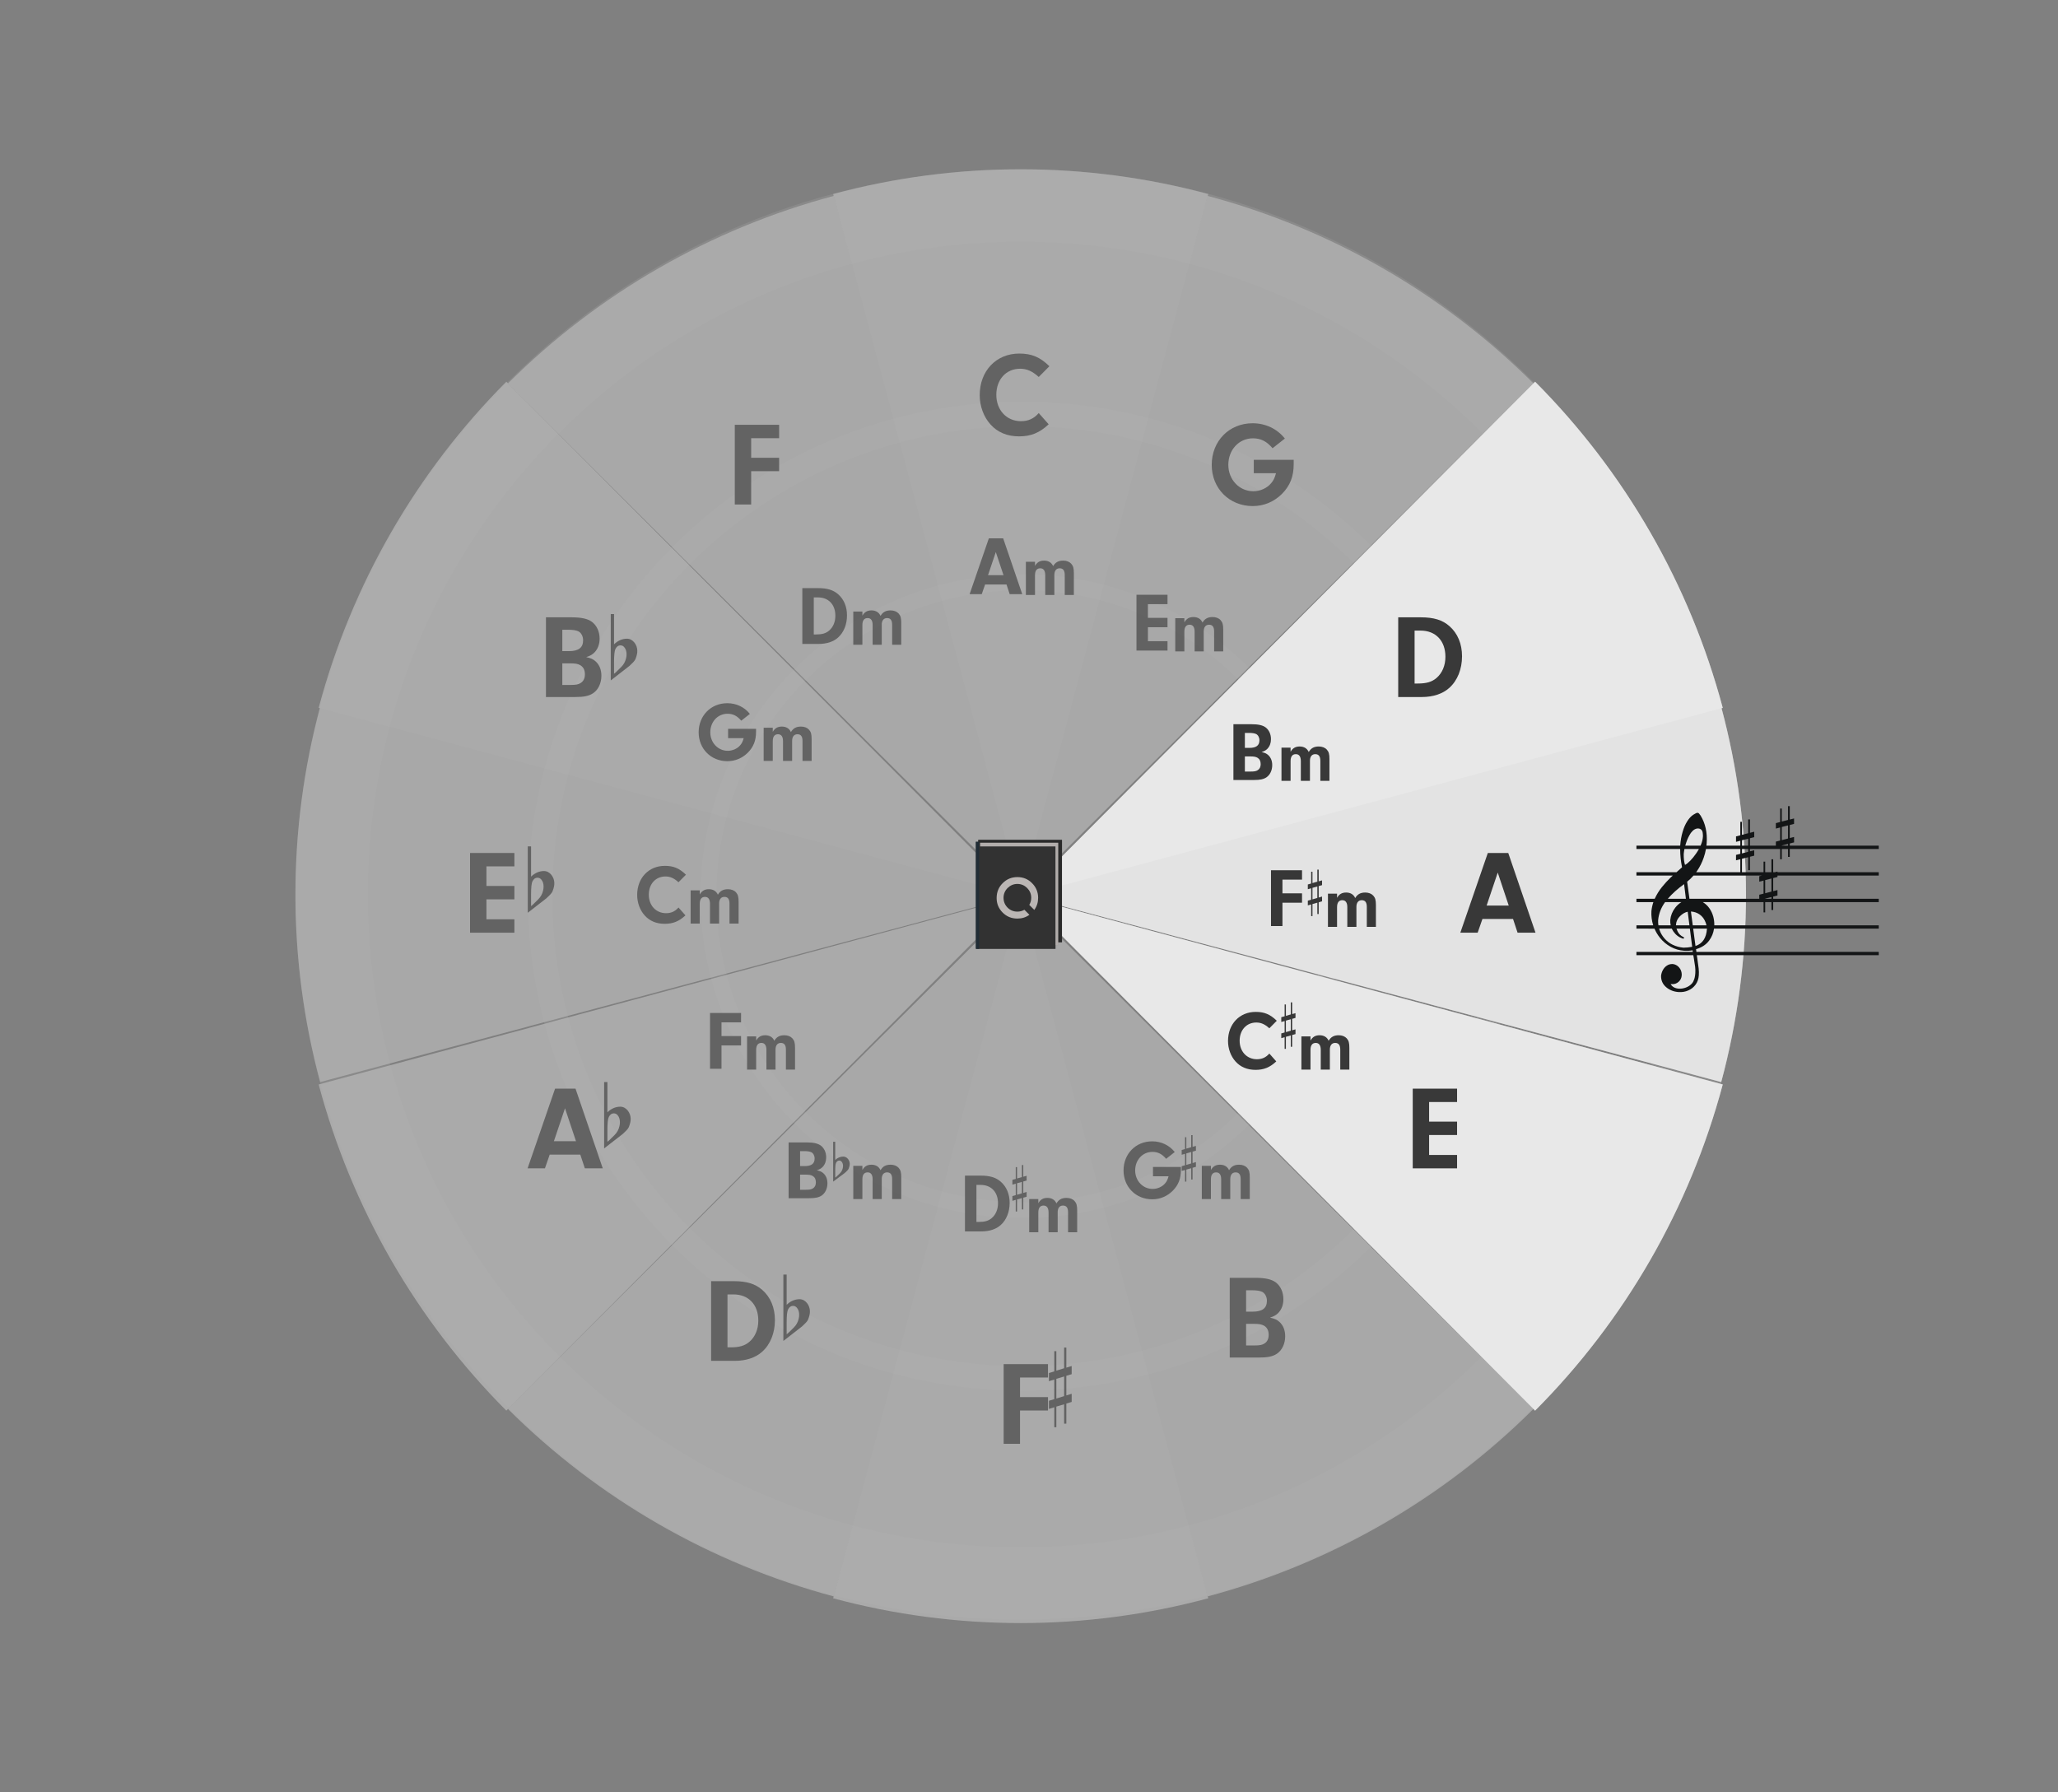 <?xml version="1.0" encoding="UTF-8"?>
<svg width="620px" height="540px" viewBox="0 0 620 540" version="1.1" xmlns="http://www.w3.org/2000/svg" xmlns:xlink="http://www.w3.org/1999/xlink">
    <rect x="0" y="0" width="620" height="540" fill="#808080" stroke="none"/>
    <!-- Generator: Sketch 61.2 (89653) - https://sketch.com -->
    <title>2-5_A</title>
    <desc>Created with Sketch.</desc>
    <g id="2-5_A" stroke="none" stroke-width="1" fill="none" fill-rule="evenodd">
        <g id="co5th" opacity="0.403" transform="translate(25, 0)">
            <path d="M128,424.464 C155.208,451.577 189.099,471.075 226.266,481 L283,270 L128,424.464 Z" id="Pie-Odd" fill="#E3E3E3" fill-rule="evenodd"></path>
            <path d="M71.462,213 C66.509,231.428 64,250.423 64,269.501 C64,288.578 66.509,307.573 71.462,326 L283,269.501 L71.462,213 Z" id="Pie-Odd" fill="#E3E3E3" fill-rule="evenodd"></path>
            <path d="M226.266,59 C189.099,68.924 155.208,88.423 128,115.537 L283,270 L226.266,59 Z" id="Pie-Odd" fill="#E3E3E3" fill-rule="evenodd"></path>
            <path d="M437,115.537 C409.792,88.423 375.901,68.924 338.732,59 L282,270 L437,115.537 Z" id="Pie-Odd" fill="#E3E3E3" fill-rule="evenodd"></path>
            <path d="M493.537,326 C498.492,307.573 501,288.578 501,269.501 C501,250.423 498.492,231.428 493.537,213 L282,269.501 L493.537,326 Z" id="Pie-Odd" fill="#E3E3E3" fill-rule="evenodd"></path>
            <path d="M338.732,481 C375.901,471.075 409.792,451.577 437,424.464 L282,270 L338.732,481 Z" id="Pie-Odd" fill="#E3E3E3" fill-rule="evenodd"></path>
            <path d="M71,326.732 C80.924,363.902 100.424,397.79 127.538,425 L282,270 L71,326.732 Z" id="Pie-Even" fill="#E8E8E8" fill-rule="evenodd"></path>
            <path d="M127.538,115 C100.424,142.208 80.924,176.099 71,213.266 L282,270 L127.538,115 Z" id="Pie-Even" fill="#E8E8E8" fill-rule="evenodd"></path>
            <path d="M339,58.462 C320.574,53.509 301.578,51 282.501,51 C263.423,51 244.427,53.509 226,58.462 L282.501,270 L339,58.462 Z" id="Pie-Even" fill="#E8E8E8" fill-rule="evenodd"></path>
            <path d="M494,213.266 C484.078,176.099 464.578,142.208 437.464,115 L283,270 L494,213.266 Z" id="Pie-Even" fill="#E8E8E8" fill-rule="evenodd"></path>
            <path d="M437.464,425 C464.578,397.79 484.078,363.902 494,326.732 L283,270 L437.464,425 Z" id="Pie-Even" fill="#E8E8E8" fill-rule="evenodd"></path>
            <path d="M226,481.537 C244.427,486.491 263.423,489 282.501,489 C301.578,489 320.574,486.491 339,481.537 L282.501,270 L226,481.537 Z" id="Pie-Even" fill="#E8E8E8" fill-rule="evenodd"></path>
            <path d="M282.5,51 C403.095,51 501,148.906 501,269.5 C501,390.093 403.095,488 282.5,488 C161.906,488 64,390.093 64,269.5 C64,148.906 161.906,51 282.5,51 Z M282.5,72.85 C391.033,72.85 479.15,160.966 479.15,269.5 C479.15,378.035 391.033,466.15 282.5,466.15 C173.966,466.15 85.85,378.035 85.85,269.5 C85.85,160.966 173.966,72.85 282.5,72.85 Z" id="Shape" fill-opacity="0.4" fill="#FFFFFF" fill-rule="evenodd" opacity="0.505"></path>
            <path d="M283,121 C365.236,121 432,187.765 432,270 C432,352.235 365.236,419 283,419 C200.765,419 134,352.235 134,270 C134,187.765 200.765,121 283,121 Z M283,128.45 C361.123,128.45 424.55,191.876 424.55,270 C424.55,348.123 361.123,411.551 283,411.551 C204.877,411.551 141.45,348.123 141.45,270 C141.45,191.876 204.877,128.45 283,128.45 Z" id="Shape" fill-opacity="0.4" fill="#FFFFFF" fill-rule="evenodd" opacity="0.505"></path>
            <path d="M283,173 C336.536,173 380,216.464 380,270 C380,323.535 336.536,367 283,367 C229.464,367 186,323.535 186,270 C186,216.464 229.464,173 283,173 Z M283,177.85 C333.858,177.85 375.15,219.141 375.15,270 C375.15,320.858 333.858,362.151 283,362.151 C232.141,362.151 190.85,320.858 190.85,270 C190.85,219.141 232.141,177.85 283,177.85 Z" id="Shape" fill-opacity="0.4" fill="#FFFFFF" fill-rule="evenodd" opacity="0.505"></path>
            <g id="CS-Root" opacity="0.796" transform="translate(417, 257)" fill="#0C0C0C" fill-rule="nonzero">
                <path d="M3.166,24 L4.606,19.86 L13.822,19.86 L15.19,24 L20.59,24 L12.382,-0.012 L6.226,-0.012 L-2.054,24 L3.166,24 Z M12.526,15.828 L5.866,15.828 L9.214,5.892 L12.526,15.828 Z" id="Combined-Shape"></path>
            </g>
            <g id="CS-Root" opacity="0.796" transform="translate(114, 257)" fill="#0C0C0C" fill-rule="nonzero">
                <path d="M15.964,24 L15.964,19.968 L7.54,19.968 L7.54,13.956 L15.964,13.956 L15.964,9.924 L7.54,9.924 L7.54,4.02 L15.964,4.02 L15.964,-0.012 L2.608,-0.012 L2.608,24 L15.964,24 Z" id="Combined-Shape"></path>
            </g>
            <g id="CS-Root" opacity="0.796" transform="translate(396, 186)" fill="#0C0C0C" fill-rule="nonzero">
                <path d="M7.324,24 C10.78,24 13.66,23.028 15.64,21.228 C18.088,19.032 19.456,15.576 19.456,11.724 C19.456,7.944 18.124,4.812 15.676,2.652 C13.552,0.78 10.924,-0.012 7.036,-0.012 L0.232,-0.012 L0.232,24 L7.324,24 Z M6.1,19.932 L5.164,19.932 L5.164,3.984 L6.964,3.984 C11.536,3.984 14.452,7.08 14.452,11.868 C14.452,14.532 13.48,16.8 11.752,18.276 C10.348,19.464 8.728,19.932 6.1,19.932 Z" id="Combined-Shape"></path>
            </g>
            <g id="CS-Root" opacity="0.796" transform="translate(138, 186)" fill="#0C0C0C" fill-rule="nonzero">
                <path d="M10.33,24 C12.958,24 14.434,23.676 15.694,22.848 C17.242,21.804 18.178,19.824 18.178,17.592 C18.178,15.756 17.566,14.28 16.45,13.272 C15.694,12.588 15.046,12.3 13.606,11.976 C14.902,11.544 15.442,11.22 16.126,10.536 C17.134,9.456 17.638,8.088 17.638,6.432 C17.638,4.308 16.81,2.472 15.334,1.356 C14.074,0.42 12.166,-0.012 9.214,-0.012 L1.474,-0.012 L1.474,24 L10.33,24 Z M8.386,10.176 L6.406,10.176 L6.406,3.732 L8.134,3.732 C9.538,3.732 10.546,3.876 11.23,4.2 C12.094,4.632 12.67,5.676 12.67,6.9 C12.67,9.132 11.302,10.176 8.386,10.176 Z M8.818,20.364 L6.406,20.364 L6.406,13.848 L8.53,13.848 C10.33,13.848 11.086,13.992 11.842,14.424 C12.742,14.964 13.21,15.864 13.21,17.16 C13.21,18.312 12.814,19.176 12.022,19.716 C11.302,20.22 10.51,20.364 8.818,20.364 Z" id="Combined-Shape"></path>
            </g>
            <g id="CS-Root" opacity="0.796" transform="translate(398, 328)" fill="#0C0C0C" fill-rule="nonzero">
                <path d="M15.964,24 L15.964,19.968 L7.54,19.968 L7.54,13.956 L15.964,13.956 L15.964,9.924 L7.54,9.924 L7.54,4.02 L15.964,4.02 L15.964,-0.012 L2.608,-0.012 L2.608,24 L15.964,24 Z" id="Combined-Shape"></path>
            </g>
            <g id="CS-Root" opacity="0.796" transform="translate(136, 328)" fill="#0C0C0C" fill-rule="nonzero">
                <path d="M3.166,24 L4.606,19.86 L13.822,19.86 L15.19,24 L20.59,24 L12.382,-0.012 L6.226,-0.012 L-2.054,24 L3.166,24 Z M12.526,15.828 L5.866,15.828 L9.214,5.892 L12.526,15.828 Z" id="Combined-Shape"></path>
            </g>
            <g id="CS-Root" opacity="0.796" transform="translate(343, 128)" fill="#0C0C0C" fill-rule="nonzero">
                <path d="M9.394,24.468 C12.778,24.468 15.838,23.172 18.25,20.76 C20.662,18.312 21.742,15.54 21.742,11.832 L21.742,10.536 L9.718,10.536 L9.718,14.568 L16.414,14.568 C16.018,16.008 15.658,16.764 14.938,17.592 C13.678,19.104 11.626,20.004 9.574,20.004 C5.362,20.004 2.05,16.512 2.05,12.048 C2.05,7.512 5.254,4.056 9.466,4.056 C11.842,4.056 13.606,4.956 15.37,7.044 L19.078,4.128 C16.738,1.176 13.246,-0.48 9.358,-0.48 C2.302,-0.48 -2.954,4.884 -2.954,12.048 C-2.954,19.14 2.338,24.468 9.394,24.468 Z" id="Combined-Shape"></path>
            </g>
            <g id="CS-Root" opacity="0.796" transform="translate(193, 128)" fill="#0C0C0C" fill-rule="nonzero">
                <path d="M8.296,24 L8.296,13.956 L16.72,13.956 L16.72,9.924 L8.296,9.924 L8.296,4.02 L16.72,4.02 L16.72,-0.012 L3.364,-0.012 L3.364,24 L8.296,24 Z" id="Combined-Shape"></path>
            </g>
            <g id="CS-Root" opacity="0.796" transform="translate(344, 385)" fill="#0C0C0C" fill-rule="nonzero">
                <path d="M10.33,24 C12.958,24 14.434,23.676 15.694,22.848 C17.242,21.804 18.178,19.824 18.178,17.592 C18.178,15.756 17.566,14.28 16.45,13.272 C15.694,12.588 15.046,12.3 13.606,11.976 C14.902,11.544 15.442,11.22 16.126,10.536 C17.134,9.456 17.638,8.088 17.638,6.432 C17.638,4.308 16.81,2.472 15.334,1.356 C14.074,0.42 12.166,-0.012 9.214,-0.012 L1.474,-0.012 L1.474,24 L10.33,24 Z M8.386,10.176 L6.406,10.176 L6.406,3.732 L8.134,3.732 C9.538,3.732 10.546,3.876 11.23,4.2 C12.094,4.632 12.67,5.676 12.67,6.9 C12.67,9.132 11.302,10.176 8.386,10.176 Z M8.818,20.364 L6.406,20.364 L6.406,13.848 L8.53,13.848 C10.33,13.848 11.086,13.992 11.842,14.424 C12.742,14.964 13.21,15.864 13.21,17.16 C13.21,18.312 12.814,19.176 12.022,19.716 C11.302,20.22 10.51,20.364 8.818,20.364 Z" id="Combined-Shape"></path>
            </g>
            <g id="CS-Root" opacity="0.796" transform="translate(189, 386)" fill="#0C0C0C" fill-rule="nonzero">
                <path d="M7.324,24 C10.78,24 13.66,23.028 15.64,21.228 C18.088,19.032 19.456,15.576 19.456,11.724 C19.456,7.944 18.124,4.812 15.676,2.652 C13.552,0.78 10.924,-0.012 7.036,-0.012 L0.232,-0.012 L0.232,24 L7.324,24 Z M6.1,19.932 L5.164,19.932 L5.164,3.984 L6.964,3.984 C11.536,3.984 14.452,7.08 14.452,11.868 C14.452,14.532 13.48,16.8 11.752,18.276 C10.348,19.464 8.728,19.932 6.1,19.932 Z" id="Combined-Shape"></path>
            </g>
            <g id="CS-Root" opacity="0.796" transform="translate(271, 107)" fill="#0C0C0C" fill-rule="nonzero">
                <path d="M10.996,24.468 C14.56,24.468 17.152,23.424 19.924,20.832 L16.936,17.448 C15.46,19.14 13.768,19.896 11.572,19.896 C7.252,19.896 4.156,16.548 4.156,11.94 C4.156,7.332 7.108,4.092 11.32,4.092 C13.336,4.092 14.992,4.812 16.936,6.576 L20.14,3.336 C17.296,0.564 14.776,-0.48 11.068,-0.48 C4.12,-0.48 -0.848,4.74 -0.848,12.048 C-0.848,15.36 0.34,18.6 2.392,20.868 C4.516,23.244 7.432,24.468 10.996,24.468 Z" id="Combined-Shape"></path>
            </g>
            <g id="CS-Root" opacity="0.796" transform="translate(274, 411)" fill="#0C0C0C" fill-rule="nonzero">
                <path d="M8.296,24 L8.296,13.956 L16.72,13.956 L16.72,9.924 L8.296,9.924 L8.296,4.02 L16.72,4.02 L16.72,-0.012 L3.364,-0.012 L3.364,24 L8.296,24 Z" id="Combined-Shape"></path>
            </g>
            <g id="sharp" opacity="0.796" transform="translate(291, 406)" fill="#0C0C0C" fill-rule="nonzero">
                <path d="M2.236,15.353 L2.236,9.409 L4.583,8.711 L4.583,14.625 L2.236,15.353 Z M6.857,13.915 L5.244,14.413 L5.244,8.499 L6.857,8.014 L6.857,5.557 L5.244,6.043 L5.244,0 L4.583,0 L4.583,6.226 L2.236,6.952 L2.236,1.077 L1.613,1.077 L1.613,7.176 L0,7.663 L0,10.124 L1.613,9.639 L1.613,15.541 L0,16.025 L0,18.477 L1.613,17.991 L1.613,24 L2.236,24 L2.236,17.777 L4.583,17.082 L4.583,22.927 L5.244,22.927 L5.244,16.862 L6.857,16.375 L6.857,13.915 Z"></path>
            </g>
            <g id="flat" opacity="0.796" transform="translate(211, 384)" fill="#0C0C0C" fill-rule="nonzero">
                <path d="M0.99,6.54 C0.99,6.54 0.99,7.397 0.99,9.111 C2.133,8.013 3.415,7.45 4.837,7.424 C5.725,7.424 6.487,7.812 7.122,8.589 C7.68,9.312 7.972,10.116 7.997,11 C8.023,11.696 7.858,12.5 7.502,13.41 C7.375,13.785 7.096,14.187 6.664,14.616 C6.335,14.938 5.992,15.272 5.636,15.62 C3.758,17.067 1.879,18.527 0,20 L0,0 L0.99,0 L0.99,6.54 Z M4.075,9.995 C3.77,9.62 3.377,9.433 2.894,9.433 C2.285,9.433 1.79,9.794 1.409,10.517 C1.13,11.08 0.99,12.406 0.99,14.495 L0.99,17.951 C1.016,18.058 1.727,17.402 3.123,15.982 C3.885,15.232 4.38,14.348 4.608,13.33 C4.71,12.928 4.76,12.527 4.76,12.125 C4.76,11.241 4.532,10.531 4.075,9.995"></path>
            </g>
            <g id="flat" opacity="0.796" transform="translate(157, 326)" fill="#0C0C0C" fill-rule="nonzero">
                <path d="M0.99,6.54 C0.99,6.54 0.99,7.397 0.99,9.111 C2.133,8.013 3.415,7.45 4.837,7.424 C5.725,7.424 6.487,7.812 7.122,8.589 C7.68,9.312 7.972,10.116 7.997,11 C8.023,11.696 7.858,12.5 7.502,13.41 C7.375,13.785 7.096,14.187 6.664,14.616 C6.335,14.938 5.992,15.272 5.636,15.62 C3.758,17.067 1.879,18.527 0,20 L0,0 L0.99,0 L0.99,6.54 Z M4.075,9.995 C3.77,9.62 3.377,9.433 2.894,9.433 C2.285,9.433 1.79,9.794 1.409,10.517 C1.13,11.08 0.99,12.406 0.99,14.495 L0.99,17.951 C1.016,18.058 1.727,17.402 3.123,15.982 C3.885,15.232 4.38,14.348 4.608,13.33 C4.71,12.928 4.76,12.527 4.76,12.125 C4.76,11.241 4.532,10.531 4.075,9.995"></path>
            </g>
            <g id="flat" opacity="0.796" transform="translate(134, 255)" fill="#0C0C0C" fill-rule="nonzero">
                <path d="M0.99,6.54 C0.99,6.54 0.99,7.397 0.99,9.111 C2.133,8.013 3.415,7.45 4.837,7.424 C5.725,7.424 6.487,7.812 7.122,8.589 C7.68,9.312 7.972,10.116 7.997,11 C8.023,11.696 7.858,12.5 7.502,13.41 C7.375,13.785 7.096,14.187 6.664,14.616 C6.335,14.938 5.992,15.272 5.636,15.62 C3.758,17.067 1.879,18.527 0,20 L0,0 L0.99,0 L0.99,6.54 Z M4.075,9.995 C3.77,9.62 3.377,9.433 2.894,9.433 C2.285,9.433 1.79,9.794 1.409,10.517 C1.13,11.08 0.99,12.406 0.99,14.495 L0.99,17.951 C1.016,18.058 1.727,17.402 3.123,15.982 C3.885,15.232 4.38,14.348 4.608,13.33 C4.71,12.928 4.76,12.527 4.76,12.125 C4.76,11.241 4.532,10.531 4.075,9.995"></path>
            </g>
            <g id="flat" opacity="0.796" transform="translate(159, 185)" fill="#0C0C0C" fill-rule="nonzero">
                <path d="M0.99,6.54 C0.99,6.54 0.99,7.397 0.99,9.111 C2.133,8.013 3.415,7.45 4.837,7.424 C5.725,7.424 6.487,7.812 7.122,8.589 C7.68,9.312 7.972,10.116 7.997,11 C8.023,11.696 7.858,12.5 7.502,13.41 C7.375,13.785 7.096,14.187 6.664,14.616 C6.335,14.938 5.992,15.272 5.636,15.62 C3.758,17.067 1.879,18.527 0,20 L0,0 L0.99,0 L0.99,6.54 Z M4.075,9.995 C3.77,9.62 3.377,9.433 2.894,9.433 C2.285,9.433 1.79,9.794 1.409,10.517 C1.13,11.08 0.99,12.406 0.99,14.495 L0.99,17.951 C1.016,18.058 1.727,17.402 3.123,15.982 C3.885,15.232 4.38,14.348 4.608,13.33 C4.71,12.928 4.76,12.527 4.76,12.125 C4.76,11.241 4.532,10.531 4.075,9.995"></path>
            </g>
            <g id="Minor-Keys" stroke-width="1" fill-rule="evenodd" transform="translate(165, 151)" fill="#0C0C0C" opacity="0.8">
                <g id="CS-Root" transform="translate(101, 11)" fill-rule="nonzero">
                    <path d="M4.766,17 L5.774,14.102 L12.225,14.102 L13.183,17 L16.963,17 L11.217,0.192 L6.908,0.192 L1.112,17 L4.766,17 Z M11.318,11.28 L6.656,11.28 L9,4.324 L11.318,11.28 Z" id="Combined-Shape"></path>
                </g>
                <g id="CS-m7" transform="translate(111, 0)" fill-rule="nonzero">
                    <path d="M10.806,28.25 L10.806,22.31 C10.806,20.927 11.346,20.214 12.383,20.214 C13.377,20.214 13.895,20.927 13.895,22.31 L13.895,28.25 L16.638,28.25 L16.638,22.223 C16.638,20.949 17.221,20.214 18.237,20.214 C19.273,20.214 19.77,20.862 19.77,22.223 L19.77,28.25 L22.513,28.25 L22.513,21.705 C22.513,20.193 22.319,19.502 21.714,18.832 C21.153,18.227 20.31,17.903 19.295,17.903 C17.869,17.903 16.941,18.422 16.271,19.566 C15.796,18.486 14.845,17.903 13.549,17.903 C12.275,17.903 11.433,18.4 10.806,19.502 L10.806,18.249 L8.063,18.249 L8.063,28.25 L10.806,28.25 Z" id="Combined-Shape"></path>
                </g>
                <g id="CS-Root" transform="translate(148, 28)" fill-rule="nonzero">
                    <path d="M13.725,17 L13.725,14.178 L7.828,14.178 L7.828,9.969 L13.725,9.969 L13.725,7.147 L7.828,7.147 L7.828,3.014 L13.725,3.014 L13.725,0.192 L4.376,0.192 L4.376,17 L13.725,17 Z" id="Combined-Shape"></path>
                </g>
                <g id="CS-m7" transform="translate(156, 17)" fill-rule="nonzero">
                    <path d="M10.806,28.25 L10.806,22.31 C10.806,20.927 11.346,20.214 12.383,20.214 C13.377,20.214 13.895,20.927 13.895,22.31 L13.895,28.25 L16.638,28.25 L16.638,22.223 C16.638,20.949 17.221,20.214 18.237,20.214 C19.273,20.214 19.77,20.862 19.77,22.223 L19.77,28.25 L22.513,28.25 L22.513,21.705 C22.513,20.193 22.319,19.502 21.714,18.832 C21.153,18.227 20.31,17.903 19.295,17.903 C17.869,17.903 16.941,18.422 16.271,19.566 C15.796,18.486 14.845,17.903 13.549,17.903 C12.275,17.903 11.433,18.4 10.806,19.502 L10.806,18.249 L8.063,18.249 L8.063,28.25 L10.806,28.25 Z" id="Combined-Shape"></path>
                </g>
                <g id="CS-Root" transform="translate(178, 67)" fill-rule="nonzero">
                    <path d="M9.781,17 C11.621,17 12.654,16.773 13.536,16.194 C14.619,15.463 15.275,14.077 15.275,12.514 C15.275,11.229 14.846,10.196 14.065,9.49 C13.536,9.012 13.082,8.81 12.074,8.583 C12.981,8.281 13.359,8.054 13.838,7.575 C14.544,6.819 14.897,5.862 14.897,4.702 C14.897,3.216 14.317,1.93 13.284,1.149 C12.402,0.494 11.066,0.192 9,0.192 L3.582,0.192 L3.582,17 L9.781,17 Z M8.42,7.323 L7.034,7.323 L7.034,2.812 L8.244,2.812 C9.227,2.812 9.932,2.913 10.411,3.14 C11.016,3.442 11.419,4.173 11.419,5.03 C11.419,6.592 10.461,7.323 8.42,7.323 Z M8.723,14.455 L7.034,14.455 L7.034,9.894 L8.521,9.894 C9.781,9.894 10.31,9.994 10.839,10.297 C11.469,10.675 11.797,11.305 11.797,12.212 C11.797,13.018 11.52,13.623 10.965,14.001 C10.461,14.354 9.907,14.455 8.723,14.455 Z" id="Combined-Shape"></path>
                </g>
                <g id="CS-m7" transform="translate(188, 56)" fill-rule="nonzero">
                    <path d="M10.806,28.25 L10.806,22.31 C10.806,20.927 11.346,20.214 12.383,20.214 C13.377,20.214 13.895,20.927 13.895,22.31 L13.895,28.25 L16.638,28.25 L16.638,22.223 C16.638,20.949 17.221,20.214 18.237,20.214 C19.273,20.214 19.77,20.862 19.77,22.223 L19.77,28.25 L22.513,28.25 L22.513,21.705 C22.513,20.193 22.319,19.502 21.714,18.832 C21.153,18.227 20.31,17.903 19.295,17.903 C17.869,17.903 16.941,18.422 16.271,19.566 C15.796,18.486 14.845,17.903 13.549,17.903 C12.275,17.903 11.433,18.4 10.806,19.502 L10.806,18.249 L8.063,18.249 L8.063,28.25 L10.806,28.25 Z" id="Combined-Shape"></path>
                </g>
                <g id="CS-Root" transform="translate(188, 111)" fill-rule="nonzero">
                    <path d="M8.357,17 L8.357,9.969 L14.254,9.969 L14.254,7.147 L8.357,7.147 L8.357,3.014 L14.254,3.014 L14.254,0.192 L4.905,0.192 L4.905,17 L8.357,17 Z" id="Combined-Shape"></path>
                </g>
                <g id="sharp" transform="translate(196, 151)" fill-rule="nonzero">
                    <path d="M1.398,8.956 L1.398,5.489 L2.864,5.082 L2.864,8.531 L1.398,8.956 Z M4.286,8.117 L3.277,8.408 L3.277,4.958 L4.286,4.675 L4.286,3.242 L3.277,3.525 L3.277,0 L2.864,0 L2.864,3.632 L1.398,4.056 L1.398,0.628 L1.008,0.628 L1.008,4.186 L0,4.47 L0,5.906 L1.008,5.623 L1.008,9.066 L0,9.348 L0,10.778 L1.008,10.495 L1.008,14 L1.398,14 L1.398,10.37 L2.864,9.964 L2.864,13.374 L3.277,13.374 L3.277,9.836 L4.286,9.552 L4.286,8.117 Z"></path>
                </g>
                <g id="sharp" transform="translate(204, 111)" fill-rule="nonzero">
                    <path d="M1.398,8.956 L1.398,5.489 L2.864,5.082 L2.864,8.531 L1.398,8.956 Z M4.286,8.117 L3.277,8.408 L3.277,4.958 L4.286,4.675 L4.286,3.242 L3.277,3.525 L3.277,0 L2.864,0 L2.864,3.632 L1.398,4.056 L1.398,0.628 L1.008,0.628 L1.008,4.186 L0,4.47 L0,5.906 L1.008,5.623 L1.008,9.066 L0,9.348 L0,10.778 L1.008,10.495 L1.008,14 L1.398,14 L1.398,10.37 L2.864,9.964 L2.864,13.374 L3.277,13.374 L3.277,9.836 L4.286,9.552 L4.286,8.117 Z"></path>
                </g>
                <g id="CS-m7" transform="translate(202, 100)" fill-rule="nonzero">
                    <path d="M10.806,28.25 L10.806,22.31 C10.806,20.927 11.346,20.214 12.383,20.214 C13.377,20.214 13.895,20.927 13.895,22.31 L13.895,28.25 L16.638,28.25 L16.638,22.223 C16.638,20.949 17.221,20.214 18.237,20.214 C19.273,20.214 19.77,20.862 19.77,22.223 L19.77,28.25 L22.513,28.25 L22.513,21.705 C22.513,20.193 22.319,19.502 21.714,18.832 C21.153,18.227 20.31,17.903 19.295,17.903 C17.869,17.903 16.941,18.422 16.271,19.566 C15.796,18.486 14.845,17.903 13.549,17.903 C12.275,17.903 11.433,18.4 10.806,19.502 L10.806,18.249 L8.063,18.249 L8.063,28.25 L10.806,28.25 Z" id="Combined-Shape"></path>
                </g>
                <g id="CS-Root" transform="translate(178, 154)" fill-rule="nonzero">
                    <path d="M10.247,17.328 C12.742,17.328 14.556,16.597 16.497,14.782 L14.405,12.414 C13.372,13.598 12.188,14.127 10.65,14.127 C7.626,14.127 5.459,11.784 5.459,8.558 C5.459,5.332 7.526,3.064 10.474,3.064 C11.885,3.064 13.044,3.568 14.405,4.803 L16.648,2.535 C14.657,0.595 12.893,-0.136 10.298,-0.136 C5.434,-0.136 1.956,3.518 1.956,8.634 C1.956,10.952 2.788,13.22 4.224,14.808 C5.711,16.471 7.752,17.328 10.247,17.328 Z" id="Combined-Shape"></path>
                </g>
                <g id="CS-m7" transform="translate(194, 143)" fill-rule="nonzero">
                    <path d="M10.806,28.25 L10.806,22.31 C10.806,20.927 11.346,20.214 12.383,20.214 C13.377,20.214 13.895,20.927 13.895,22.31 L13.895,28.25 L16.638,28.25 L16.638,22.223 C16.638,20.949 17.221,20.214 18.237,20.214 C19.273,20.214 19.77,20.862 19.77,22.223 L19.77,28.25 L22.513,28.25 L22.513,21.705 C22.513,20.193 22.319,19.502 21.714,18.832 C21.153,18.227 20.31,17.903 19.295,17.903 C17.869,17.903 16.941,18.422 16.271,19.566 C15.796,18.486 14.845,17.903 13.549,17.903 C12.275,17.903 11.433,18.4 10.806,19.502 L10.806,18.249 L8.063,18.249 L8.063,28.25 L10.806,28.25 Z" id="Combined-Shape"></path>
                </g>
                <g id="CS-Root" transform="translate(148, 193)" fill-rule="nonzero">
                    <path d="M9.126,17.328 C11.495,17.328 13.637,16.42 15.325,14.732 C17.013,13.018 17.769,11.078 17.769,8.482 L17.769,7.575 L9.353,7.575 L9.353,10.398 L14.04,10.398 C13.763,11.406 13.511,11.935 13.007,12.514 C12.125,13.573 10.688,14.203 9.252,14.203 C6.303,14.203 3.985,11.758 3.985,8.634 C3.985,5.458 6.228,3.039 9.176,3.039 C10.839,3.039 12.074,3.669 13.309,5.131 L15.905,3.09 C14.267,1.023 11.822,-0.136 9.101,-0.136 C4.161,-0.136 0.482,3.619 0.482,8.634 C0.482,13.598 4.187,17.328 9.126,17.328 Z" id="Combined-Shape"></path>
                </g>
                <g id="CS-m7" transform="translate(164, 182)" fill-rule="nonzero">
                    <path d="M10.806,28.25 L10.806,22.31 C10.806,20.927 11.346,20.214 12.383,20.214 C13.377,20.214 13.895,20.927 13.895,22.31 L13.895,28.25 L16.638,28.25 L16.638,22.223 C16.638,20.949 17.221,20.214 18.237,20.214 C19.273,20.214 19.77,20.862 19.77,22.223 L19.77,28.25 L22.513,28.25 L22.513,21.705 C22.513,20.193 22.319,19.502 21.714,18.832 C21.153,18.227 20.31,17.903 19.295,17.903 C17.869,17.903 16.941,18.422 16.271,19.566 C15.796,18.486 14.845,17.903 13.549,17.903 C12.275,17.903 11.433,18.4 10.806,19.502 L10.806,18.249 L8.063,18.249 L8.063,28.25 L10.806,28.25 Z" id="Combined-Shape"></path>
                </g>
                <g id="CS-Root" transform="translate(98, 203)" fill-rule="nonzero">
                    <path d="M7.677,17 C10.096,17 12.112,16.32 13.498,15.06 C15.212,13.522 16.169,11.103 16.169,8.407 C16.169,5.761 15.237,3.568 13.523,2.056 C12.036,0.746 10.197,0.192 7.475,0.192 L2.712,0.192 L2.712,17 L7.677,17 Z M6.82,14.152 L6.165,14.152 L6.165,2.989 L7.425,2.989 C10.625,2.989 12.666,5.156 12.666,8.508 C12.666,10.372 11.986,11.96 10.776,12.993 C9.794,13.825 8.66,14.152 6.82,14.152 Z" id="Combined-Shape"></path>
                </g>
                <g id="CS-m7" transform="translate(112, 192)" fill-rule="nonzero">
                    <path d="M10.806,28.25 L10.806,22.31 C10.806,20.927 11.346,20.214 12.383,20.214 C13.377,20.214 13.895,20.927 13.895,22.31 L13.895,28.25 L16.638,28.25 L16.638,22.223 C16.638,20.949 17.221,20.214 18.237,20.214 C19.273,20.214 19.77,20.862 19.77,22.223 L19.77,28.25 L22.513,28.25 L22.513,21.705 C22.513,20.193 22.319,19.502 21.714,18.832 C21.153,18.227 20.31,17.903 19.295,17.903 C17.869,17.903 16.941,18.422 16.271,19.566 C15.796,18.486 14.845,17.903 13.549,17.903 C12.275,17.903 11.433,18.4 10.806,19.502 L10.806,18.249 L8.063,18.249 L8.063,28.25 L10.806,28.25 Z" id="Combined-Shape"></path>
                </g>
                <g id="CS-Root" transform="translate(44, 193)" fill-rule="nonzero">
                    <path d="M9.781,17 C11.621,17 12.654,16.773 13.536,16.194 C14.619,15.463 15.275,14.077 15.275,12.514 C15.275,11.229 14.846,10.196 14.065,9.49 C13.536,9.012 13.082,8.81 12.074,8.583 C12.981,8.281 13.359,8.054 13.838,7.575 C14.544,6.819 14.897,5.862 14.897,4.702 C14.897,3.216 14.317,1.93 13.284,1.149 C12.402,0.494 11.066,0.192 9,0.192 L3.582,0.192 L3.582,17 L9.781,17 Z M8.42,7.323 L7.034,7.323 L7.034,2.812 L8.244,2.812 C9.227,2.812 9.932,2.913 10.411,3.14 C11.016,3.442 11.419,4.173 11.419,5.03 C11.419,6.592 10.461,7.323 8.42,7.323 Z M8.723,14.455 L7.034,14.455 L7.034,9.894 L8.521,9.894 C9.781,9.894 10.31,9.994 10.839,10.297 C11.469,10.675 11.797,11.305 11.797,12.212 C11.797,13.018 11.52,13.623 10.965,14.001 C10.461,14.354 9.907,14.455 8.723,14.455 Z" id="Combined-Shape"></path>
                </g>
                <g id="CS-m7" transform="translate(59, 182)" fill-rule="nonzero">
                    <path d="M10.806,28.25 L10.806,22.31 C10.806,20.927 11.346,20.214 12.383,20.214 C13.377,20.214 13.895,20.927 13.895,22.31 L13.895,28.25 L16.638,28.25 L16.638,22.223 C16.638,20.949 17.221,20.214 18.237,20.214 C19.273,20.214 19.77,20.862 19.77,22.223 L19.77,28.25 L22.513,28.25 L22.513,21.705 C22.513,20.193 22.319,19.502 21.714,18.832 C21.153,18.227 20.31,17.903 19.295,17.903 C17.869,17.903 16.941,18.422 16.271,19.566 C15.796,18.486 14.845,17.903 13.549,17.903 C12.275,17.903 11.433,18.4 10.806,19.502 L10.806,18.249 L8.063,18.249 L8.063,28.25 L10.806,28.25 Z" id="Combined-Shape"></path>
                </g>
                <g id="CS-Root" transform="translate(19, 154)" fill-rule="nonzero">
                    <path d="M8.357,17 L8.357,9.969 L14.254,9.969 L14.254,7.147 L8.357,7.147 L8.357,3.014 L14.254,3.014 L14.254,0.192 L4.905,0.192 L4.905,17 L8.357,17 Z" id="Combined-Shape"></path>
                </g>
                <g id="CS-m7" transform="translate(27, 143)" fill-rule="nonzero">
                    <path d="M10.806,28.25 L10.806,22.31 C10.806,20.927 11.346,20.214 12.383,20.214 C13.377,20.214 13.895,20.927 13.895,22.31 L13.895,28.25 L16.638,28.25 L16.638,22.223 C16.638,20.949 17.221,20.214 18.237,20.214 C19.273,20.214 19.77,20.862 19.77,22.223 L19.77,28.25 L22.513,28.25 L22.513,21.705 C22.513,20.193 22.319,19.502 21.714,18.832 C21.153,18.227 20.31,17.903 19.295,17.903 C17.869,17.903 16.941,18.422 16.271,19.566 C15.796,18.486 14.845,17.903 13.549,17.903 C12.275,17.903 11.433,18.4 10.806,19.502 L10.806,18.249 L8.063,18.249 L8.063,28.25 L10.806,28.25 Z" id="Combined-Shape"></path>
                </g>
                <g id="CS-Root" transform="translate(0, 110)" fill-rule="nonzero">
                    <path d="M10.247,17.328 C12.742,17.328 14.556,16.597 16.497,14.782 L14.405,12.414 C13.372,13.598 12.188,14.127 10.65,14.127 C7.626,14.127 5.459,11.784 5.459,8.558 C5.459,5.332 7.526,3.064 10.474,3.064 C11.885,3.064 13.044,3.568 14.405,4.803 L16.648,2.535 C14.657,0.595 12.893,-0.136 10.298,-0.136 C5.434,-0.136 1.956,3.518 1.956,8.634 C1.956,10.952 2.788,13.22 4.224,14.808 C5.711,16.471 7.752,17.328 10.247,17.328 Z" id="Combined-Shape"></path>
                </g>
                <g id="CS-m7" transform="translate(10, 99)" fill-rule="nonzero">
                    <path d="M10.806,28.25 L10.806,22.31 C10.806,20.927 11.346,20.214 12.383,20.214 C13.377,20.214 13.895,20.927 13.895,22.31 L13.895,28.25 L16.638,28.25 L16.638,22.223 C16.638,20.949 17.221,20.214 18.237,20.214 C19.273,20.214 19.77,20.862 19.77,22.223 L19.77,28.25 L22.513,28.25 L22.513,21.705 C22.513,20.193 22.319,19.502 21.714,18.832 C21.153,18.227 20.31,17.903 19.295,17.903 C17.869,17.903 16.941,18.422 16.271,19.566 C15.796,18.486 14.845,17.903 13.549,17.903 C12.275,17.903 11.433,18.4 10.806,19.502 L10.806,18.249 L8.063,18.249 L8.063,28.25 L10.806,28.25 Z" id="Combined-Shape"></path>
                </g>
                <g id="CS-Root" transform="translate(20, 61)" fill-rule="nonzero">
                    <path d="M9.126,17.328 C11.495,17.328 13.637,16.42 15.325,14.732 C17.013,13.018 17.769,11.078 17.769,8.482 L17.769,7.575 L9.353,7.575 L9.353,10.398 L14.04,10.398 C13.763,11.406 13.511,11.935 13.007,12.514 C12.125,13.573 10.688,14.203 9.252,14.203 C6.303,14.203 3.985,11.758 3.985,8.634 C3.985,5.458 6.228,3.039 9.176,3.039 C10.839,3.039 12.074,3.669 13.309,5.131 L15.905,3.09 C14.267,1.023 11.822,-0.136 9.101,-0.136 C4.161,-0.136 0.482,3.619 0.482,8.634 C0.482,13.598 4.187,17.328 9.126,17.328 Z" id="Combined-Shape"></path>
                </g>
                <g id="CS-m7" transform="translate(32, 50)" fill-rule="nonzero">
                    <path d="M10.806,28.25 L10.806,22.31 C10.806,20.927 11.346,20.214 12.383,20.214 C13.377,20.214 13.895,20.927 13.895,22.31 L13.895,28.25 L16.638,28.25 L16.638,22.223 C16.638,20.949 17.221,20.214 18.237,20.214 C19.273,20.214 19.77,20.862 19.77,22.223 L19.77,28.25 L22.513,28.25 L22.513,21.705 C22.513,20.193 22.319,19.502 21.714,18.832 C21.153,18.227 20.31,17.903 19.295,17.903 C17.869,17.903 16.941,18.422 16.271,19.566 C15.796,18.486 14.845,17.903 13.549,17.903 C12.275,17.903 11.433,18.4 10.806,19.502 L10.806,18.249 L8.063,18.249 L8.063,28.25 L10.806,28.25 Z" id="Combined-Shape"></path>
                </g>
                <g id="CS-Root" transform="translate(49, 26)" fill-rule="nonzero">
                    <path d="M7.677,17 C10.096,17 12.112,16.32 13.498,15.06 C15.212,13.522 16.169,11.103 16.169,8.407 C16.169,5.761 15.237,3.568 13.523,2.056 C12.036,0.746 10.197,0.192 7.475,0.192 L2.712,0.192 L2.712,17 L7.677,17 Z M6.82,14.152 L6.165,14.152 L6.165,2.989 L7.425,2.989 C10.625,2.989 12.666,5.156 12.666,8.508 C12.666,10.372 11.986,11.96 10.776,12.993 C9.794,13.825 8.66,14.152 6.82,14.152 Z" id="Combined-Shape"></path>
                </g>
                <g id="CS-m7" transform="translate(59, 15)" fill-rule="nonzero">
                    <path d="M10.806,28.25 L10.806,22.31 C10.806,20.927 11.346,20.214 12.383,20.214 C13.377,20.214 13.895,20.927 13.895,22.31 L13.895,28.25 L16.638,28.25 L16.638,22.223 C16.638,20.949 17.221,20.214 18.237,20.214 C19.273,20.214 19.77,20.862 19.77,22.223 L19.77,28.25 L22.513,28.25 L22.513,21.705 C22.513,20.193 22.319,19.502 21.714,18.832 C21.153,18.227 20.31,17.903 19.295,17.903 C17.869,17.903 16.941,18.422 16.271,19.566 C15.796,18.486 14.845,17.903 13.549,17.903 C12.275,17.903 11.433,18.4 10.806,19.502 L10.806,18.249 L8.063,18.249 L8.063,28.25 L10.806,28.25 Z" id="Combined-Shape"></path>
                </g>
                <g id="sharp" transform="translate(115, 200)" fill-rule="nonzero">
                    <path d="M1.398,8.956 L1.398,5.489 L2.864,5.082 L2.864,8.531 L1.398,8.956 Z M4.286,8.117 L3.277,8.408 L3.277,4.958 L4.286,4.675 L4.286,3.242 L3.277,3.525 L3.277,0 L2.864,0 L2.864,3.632 L1.398,4.056 L1.398,0.628 L1.008,0.628 L1.008,4.186 L0,4.47 L0,5.906 L1.008,5.623 L1.008,9.066 L0,9.348 L0,10.778 L1.008,10.495 L1.008,14 L1.398,14 L1.398,10.37 L2.864,9.964 L2.864,13.374 L3.277,13.374 L3.277,9.836 L4.286,9.552 L4.286,8.117 Z"></path>
                </g>
                <g id="sharp" transform="translate(166, 191)" fill-rule="nonzero">
                    <path d="M1.398,8.956 L1.398,5.489 L2.864,5.082 L2.864,8.531 L1.398,8.956 Z M4.286,8.117 L3.277,8.408 L3.277,4.958 L4.286,4.675 L4.286,3.242 L3.277,3.525 L3.277,0 L2.864,0 L2.864,3.632 L1.398,4.056 L1.398,0.628 L1.008,0.628 L1.008,4.186 L0,4.47 L0,5.906 L1.008,5.623 L1.008,9.066 L0,9.348 L0,10.778 L1.008,10.495 L1.008,14 L1.398,14 L1.398,10.37 L2.864,9.964 L2.864,13.374 L3.277,13.374 L3.277,9.836 L4.286,9.552 L4.286,8.117 Z"></path>
                </g>
                <g id="flat" transform="translate(61, 193)" fill-rule="nonzero">
                    <path d="M0.619,3.924 C0.619,3.924 0.619,4.438 0.619,5.467 C1.333,4.808 2.134,4.47 3.023,4.454 C3.578,4.454 4.054,4.687 4.451,5.153 C4.8,5.587 4.982,6.069 4.998,6.6 C5.014,7.018 4.911,7.5 4.689,8.046 C4.61,8.271 4.435,8.512 4.165,8.769 C3.959,8.963 3.745,9.163 3.523,9.372 C2.349,10.24 1.174,11.116 0,12 L0,0 L0.619,0 L0.619,3.924 Z M2.547,5.997 C2.357,5.772 2.111,5.66 1.809,5.66 C1.428,5.66 1.119,5.876 0.881,6.31 C0.706,6.648 0.619,7.444 0.619,8.697 L0.619,10.771 C0.635,10.835 1.079,10.441 1.952,9.589 C2.428,9.139 2.737,8.609 2.88,7.998 C2.943,7.757 2.975,7.516 2.975,7.275 C2.975,6.744 2.833,6.319 2.547,5.997"></path>
                </g>
            </g>
            <g id="Book" transform="translate(269, 253)" fill-rule="evenodd" stroke-width="1">
                <g>
                    <rect id="裏カバー" fill="#2A2A2A" transform="translate(13.321, 15.465) scale(-1, 1) translate(-13.321, -15.465) " x="0.707" y="0.044" width="25.227" height="30.841"></rect>
                    <rect id="本" fill="#B2ADAB" transform="translate(13.036, 16.311) scale(-1, 1) translate(-13.036, -16.311) " x="1.26" y="0.891" width="23.552" height="30.841"></rect>
                    <rect id="カバー" fill="#323232" transform="translate(12.056, 17.434) scale(-1, 1) translate(-12.056, -17.434) " x="0.141" y="2.013" width="23.832" height="30.841"></rect>
                    <rect id="Rectangle" fill="#212D36" transform="translate(0.56, 16.731) scale(-1, 1) translate(-0.56, -16.731) " x="0.14" y="0.61" width="1" height="32.243"></rect>
                    <path d="M12.5,23.75 C13.875,23.75 15.078,23.375 16.125,22.609 L14.609,21.094 C13.984,21.469 13.281,21.656 12.5,21.656 C11.344,21.656 10.36,21.25 9.547,20.453 C8.75,19.641 8.328,18.656 8.328,17.484 C8.328,16.344 8.75,15.359 9.547,14.547 C10.36,13.75 11.344,13.312 12.5,13.312 C13.656,13.312 14.641,13.75 15.453,14.547 C16.25,15.359 16.672,16.344 16.672,17.484 C16.672,18.281 16.469,19 16.078,19.625 L17.594,21.141 C18.375,20.078 18.75,18.875 18.75,17.5 C18.75,15.766 18.141,14.297 16.922,13.078 C15.703,11.844 14.234,11.25 12.5,11.25 C10.781,11.25 9.297,11.844 8.078,13.078 C6.844,14.297 6.266,15.781 6.25,17.5 C6.235,19.219 6.828,20.703 8.063,21.937 C9.281,23.156 10.75,23.75 12.5,23.75 L12.5,23.75 Z" id="Path" fill="#BBB6B4"></path>
                </g>
            </g>
        </g>
        <path d="M518.537,326 C523.492,307.573 526,288.578 526,269.501 C526,250.423 523.492,231.428 518.537,213 L307,269.501 L518.537,326 Z" id="Pie-Odd" fill="#E3E3E3"></path>
        <path d="M519,213.266 C509.078,176.099 489.578,142.208 462.464,115 L308,270 L519,213.266 Z" id="Pie-Even" fill="#E8E8E8"></path>
        <path d="M462.464,425 C489.578,397.79 509.078,363.902 519,326.732 L308,270 L462.464,425 Z" id="Pie-Even" fill="#E8E8E8"></path>
        <g id="CS-Root" opacity="0.796" transform="translate(442, 257)" fill="#0C0C0C" fill-rule="nonzero">
            <path d="M3.166,24 L4.606,19.86 L13.822,19.86 L15.19,24 L20.59,24 L12.382,-0.012 L6.226,-0.012 L-2.054,24 L3.166,24 Z M12.526,15.828 L5.866,15.828 L9.214,5.892 L12.526,15.828 Z" id="Combined-Shape"></path>
        </g>
        <g id="CS-Root" opacity="0.796" transform="translate(421, 186)" fill="#0C0C0C" fill-rule="nonzero">
            <path d="M7.324,24 C10.78,24 13.66,23.028 15.64,21.228 C18.088,19.032 19.456,15.576 19.456,11.724 C19.456,7.944 18.124,4.812 15.676,2.652 C13.552,0.78 10.924,-0.012 7.036,-0.012 L0.232,-0.012 L0.232,24 L7.324,24 Z M6.1,19.932 L5.164,19.932 L5.164,3.984 L6.964,3.984 C11.536,3.984 14.452,7.08 14.452,11.868 C14.452,14.532 13.48,16.8 11.752,18.276 C10.348,19.464 8.728,19.932 6.1,19.932 Z" id="Combined-Shape"></path>
        </g>
        <g id="CS-Root" opacity="0.796" transform="translate(423, 328)" fill="#0C0C0C" fill-rule="nonzero">
            <path d="M15.964,24 L15.964,19.968 L7.54,19.968 L7.54,13.956 L15.964,13.956 L15.964,9.924 L7.54,9.924 L7.54,4.02 L15.964,4.02 L15.964,-0.012 L2.608,-0.012 L2.608,24 L15.964,24 Z" id="Combined-Shape"></path>
        </g>
        <g id="CS-Root" opacity="0.8" transform="translate(368, 218)" fill="#0C0C0C" fill-rule="nonzero">
            <path d="M9.781,17 C11.621,17 12.654,16.773 13.536,16.194 C14.619,15.463 15.275,14.077 15.275,12.514 C15.275,11.229 14.846,10.196 14.065,9.49 C13.536,9.012 13.082,8.81 12.074,8.583 C12.981,8.281 13.359,8.054 13.838,7.575 C14.544,6.819 14.897,5.862 14.897,4.702 C14.897,3.216 14.317,1.93 13.284,1.149 C12.402,0.494 11.066,0.192 9,0.192 L3.582,0.192 L3.582,17 L9.781,17 Z M8.42,7.323 L7.034,7.323 L7.034,2.812 L8.244,2.812 C9.227,2.812 9.932,2.913 10.411,3.14 C11.016,3.442 11.419,4.173 11.419,5.03 C11.419,6.592 10.461,7.323 8.42,7.323 Z M8.723,14.455 L7.034,14.455 L7.034,9.894 L8.521,9.894 C9.781,9.894 10.31,9.994 10.839,10.297 C11.469,10.675 11.797,11.305 11.797,12.212 C11.797,13.018 11.52,13.623 10.965,14.001 C10.461,14.354 9.907,14.455 8.723,14.455 Z" id="Combined-Shape"></path>
        </g>
        <g id="CS-m7" opacity="0.8" transform="translate(378, 207)" fill="#0C0C0C" fill-rule="nonzero">
            <path d="M10.806,28.25 L10.806,22.31 C10.806,20.927 11.346,20.214 12.383,20.214 C13.377,20.214 13.895,20.927 13.895,22.31 L13.895,28.25 L16.638,28.25 L16.638,22.223 C16.638,20.949 17.221,20.214 18.237,20.214 C19.273,20.214 19.77,20.862 19.77,22.223 L19.77,28.25 L22.513,28.25 L22.513,21.705 C22.513,20.193 22.319,19.502 21.714,18.832 C21.153,18.227 20.31,17.903 19.295,17.903 C17.869,17.903 16.941,18.422 16.271,19.566 C15.796,18.486 14.845,17.903 13.549,17.903 C12.275,17.903 11.433,18.4 10.806,19.502 L10.806,18.249 L8.063,18.249 L8.063,28.25 L10.806,28.25 Z" id="Combined-Shape"></path>
        </g>
        <g id="CS-Root" opacity="0.8" transform="translate(378, 262)" fill="#0C0C0C" fill-rule="nonzero">
            <path d="M8.357,17 L8.357,9.969 L14.254,9.969 L14.254,7.147 L8.357,7.147 L8.357,3.014 L14.254,3.014 L14.254,0.192 L4.905,0.192 L4.905,17 L8.357,17 Z" id="Combined-Shape"></path>
        </g>
        <g id="sharp" opacity="0.8" transform="translate(386, 302)" fill="#0C0C0C" fill-rule="nonzero">
            <path d="M1.398,8.956 L1.398,5.489 L2.864,5.082 L2.864,8.531 L1.398,8.956 Z M4.286,8.117 L3.277,8.408 L3.277,4.958 L4.286,4.675 L4.286,3.242 L3.277,3.525 L3.277,0 L2.864,0 L2.864,3.632 L1.398,4.056 L1.398,0.628 L1.008,0.628 L1.008,4.186 L0,4.47 L0,5.906 L1.008,5.623 L1.008,9.066 L0,9.348 L0,10.778 L1.008,10.495 L1.008,14 L1.398,14 L1.398,10.37 L2.864,9.964 L2.864,13.374 L3.277,13.374 L3.277,9.836 L4.286,9.552 L4.286,8.117 Z"></path>
        </g>
        <g id="sharp" opacity="0.8" transform="translate(394, 262)" fill="#0C0C0C" fill-rule="nonzero">
            <path d="M1.398,8.956 L1.398,5.489 L2.864,5.082 L2.864,8.531 L1.398,8.956 Z M4.286,8.117 L3.277,8.408 L3.277,4.958 L4.286,4.675 L4.286,3.242 L3.277,3.525 L3.277,0 L2.864,0 L2.864,3.632 L1.398,4.056 L1.398,0.628 L1.008,0.628 L1.008,4.186 L0,4.47 L0,5.906 L1.008,5.623 L1.008,9.066 L0,9.348 L0,10.778 L1.008,10.495 L1.008,14 L1.398,14 L1.398,10.37 L2.864,9.964 L2.864,13.374 L3.277,13.374 L3.277,9.836 L4.286,9.552 L4.286,8.117 Z"></path>
        </g>
        <g id="CS-m7" opacity="0.8" transform="translate(392, 251)" fill="#0C0C0C" fill-rule="nonzero">
            <path d="M10.806,28.25 L10.806,22.31 C10.806,20.927 11.346,20.214 12.383,20.214 C13.377,20.214 13.895,20.927 13.895,22.31 L13.895,28.25 L16.638,28.25 L16.638,22.223 C16.638,20.949 17.221,20.214 18.237,20.214 C19.273,20.214 19.77,20.862 19.77,22.223 L19.77,28.25 L22.513,28.25 L22.513,21.705 C22.513,20.193 22.319,19.502 21.714,18.832 C21.153,18.227 20.31,17.903 19.295,17.903 C17.869,17.903 16.941,18.422 16.271,19.566 C15.796,18.486 14.845,17.903 13.549,17.903 C12.275,17.903 11.433,18.4 10.806,19.502 L10.806,18.249 L8.063,18.249 L8.063,28.25 L10.806,28.25 Z" id="Combined-Shape"></path>
        </g>
        <g id="CS-Root" opacity="0.8" transform="translate(368, 305)" fill="#0C0C0C" fill-rule="nonzero">
            <path d="M10.247,17.328 C12.742,17.328 14.556,16.597 16.497,14.782 L14.405,12.414 C13.372,13.598 12.188,14.127 10.65,14.127 C7.626,14.127 5.459,11.784 5.459,8.558 C5.459,5.332 7.526,3.064 10.474,3.064 C11.885,3.064 13.044,3.568 14.405,4.803 L16.648,2.535 C14.657,0.595 12.893,-0.136 10.298,-0.136 C5.434,-0.136 1.956,3.518 1.956,8.634 C1.956,10.952 2.788,13.22 4.224,14.808 C5.711,16.471 7.752,17.328 10.247,17.328 Z" id="Combined-Shape"></path>
        </g>
        <g id="CS-m7" opacity="0.8" transform="translate(384, 294)" fill="#0C0C0C" fill-rule="nonzero">
            <path d="M10.806,28.25 L10.806,22.31 C10.806,20.927 11.346,20.214 12.383,20.214 C13.377,20.214 13.895,20.927 13.895,22.31 L13.895,28.25 L16.638,28.25 L16.638,22.223 C16.638,20.949 17.221,20.214 18.237,20.214 C19.273,20.214 19.77,20.862 19.77,22.223 L19.77,28.25 L22.513,28.25 L22.513,21.705 C22.513,20.193 22.319,19.502 21.714,18.832 C21.153,18.227 20.31,17.903 19.295,17.903 C17.869,17.903 16.941,18.422 16.271,19.566 C15.796,18.486 14.845,17.903 13.549,17.903 C12.275,17.903 11.433,18.4 10.806,19.502 L10.806,18.249 L8.063,18.249 L8.063,28.25 L10.806,28.25 Z" id="Combined-Shape"></path>
        </g>
        <g id="Book" transform="translate(294, 253)">
            <g>
                <rect id="裏カバー" fill="#2A2A2A" transform="translate(13.321, 15.465) scale(-1, 1) translate(-13.321, -15.465) " x="0.707" y="0.044" width="25.227" height="30.841"></rect>
                <rect id="本" fill="#B2ADAB" transform="translate(13.036, 16.311) scale(-1, 1) translate(-13.036, -16.311) " x="1.26" y="0.891" width="23.552" height="30.841"></rect>
                <rect id="カバー" fill="#323232" transform="translate(12.056, 17.434) scale(-1, 1) translate(-12.056, -17.434) " x="0.141" y="2.013" width="23.832" height="30.841"></rect>
                <rect id="Rectangle" fill="#212D36" transform="translate(0.56, 16.731) scale(-1, 1) translate(-0.56, -16.731) " x="0.14" y="0.61" width="1" height="32.243"></rect>
                <path d="M12.5,23.75 C13.875,23.75 15.078,23.375 16.125,22.609 L14.609,21.094 C13.984,21.469 13.281,21.656 12.5,21.656 C11.344,21.656 10.36,21.25 9.547,20.453 C8.75,19.641 8.328,18.656 8.328,17.484 C8.328,16.344 8.75,15.359 9.547,14.547 C10.36,13.75 11.344,13.312 12.5,13.312 C13.656,13.312 14.641,13.75 15.453,14.547 C16.25,15.359 16.672,16.344 16.672,17.484 C16.672,18.281 16.469,19 16.078,19.625 L17.594,21.141 C18.375,20.078 18.75,18.875 18.75,17.5 C18.75,15.766 18.141,14.297 16.922,13.078 C15.703,11.844 14.234,11.25 12.5,11.25 C10.781,11.25 9.297,11.844 8.078,13.078 C6.844,14.297 6.266,15.781 6.25,17.5 C6.235,19.219 6.828,20.703 8.063,21.937 C9.281,23.156 10.75,23.75 12.5,23.75 L12.5,23.75 Z" id="Path" fill="#BBB6B4"></path>
            </g>
        </g>
        <path d="M539.195,242.88 L539.195,246.909 L540.486,246.585 L540.486,248.223 L539.195,248.546 L539.195,252.489 L540.486,252.157 L540.486,253.797 L539.195,254.121 L539.195,254.784 L566,254.785 L566,255.785 L539.195,255.784 L539.195,258.165 L538.667,258.165 L538.666,255.784 L536.789,255.784 L536.789,258.88 L536.291,258.88 L536.29,255.784 L527.195,255.784 L527.195,256.489 L528.486,256.157 L528.486,257.797 L527.195,258.121 L527.195,262.165 L526.667,262.165 L526.667,258.268 L524.789,258.731 L524.789,262.784 L531.29,262.784 L531.291,259.598 L531.789,259.598 L531.789,262.784 L533.666,262.784 L533.667,258.88 L534.195,258.88 L534.195,262.784 L534.689,262.784 L535.486,262.585 L535.485,262.784 L566,262.785 L566,263.785 L535.485,263.784 L535.486,264.223 L534.195,264.546 L534.195,268.489 L535.486,268.157 L535.486,269.797 L534.195,270.121 L534.195,270.784 L566,270.785 L566,271.785 L534.195,271.784 L534.195,274.165 L533.667,274.165 L533.666,271.784 L531.789,271.784 L531.789,274.88 L531.291,274.88 L531.29,271.784 L512.977,271.784 L513.203,271.926 C513.898,272.384 514.49,272.952 514.967,273.639 C515.505,274.398 515.901,275.255 516.157,276.209 C516.37,277.045 516.478,277.904 516.455,278.785 L566,278.785 L566,279.785 L516.371,279.785 C516.183,281.107 515.692,282.306 514.899,283.374 C513.982,284.609 512.675,285.469 510.964,285.966 C510.986,286.201 511.016,286.474 511.054,286.784 L566,286.785 L566,287.785 L511.187,287.783 C511.233,288.103 511.286,288.447 511.344,288.816 C511.527,290.059 511.66,291.045 511.744,291.773 C511.828,292.502 511.834,293.198 511.787,293.877 C511.714,294.929 511.396,295.844 510.832,296.634 C510.254,297.424 509.516,298.015 508.604,298.407 C507.705,298.8 506.728,298.96 505.687,298.888 C504.219,298.787 502.966,298.286 501.927,297.398 C500.89,296.497 500.378,295.351 500.422,293.936 C500.506,293.313 500.693,292.737 500.998,292.196 C501.304,291.655 501.696,291.227 502.187,290.913 C502.665,290.585 503.226,290.436 503.856,290.44 C504.376,290.476 504.86,290.656 505.308,290.968 C505.742,291.292 506.089,291.704 506.335,292.216 C506.568,292.728 506.677,293.284 506.637,293.87 C506.583,294.655 506.27,295.303 505.698,295.812 C505.126,296.321 504.426,296.554 503.612,296.497 L503.305,296.476 C503.77,297.311 504.596,297.783 505.784,297.865 C506.385,297.906 507.008,297.815 507.639,297.618 C508.284,297.409 508.827,297.111 509.297,296.716 C509.767,296.32 510.092,295.887 510.245,295.416 C510.51,294.886 510.669,294.134 510.734,293.189 C510.778,292.55 510.756,291.906 510.68,291.258 C510.603,290.624 510.474,289.772 510.292,288.716 C510.233,288.381 510.18,288.07 510.132,287.784 L493,287.785 L493,286.785 L509.973,286.783 C509.948,286.608 509.926,286.45 509.908,286.308 C509.093,286.453 508.259,286.502 507.391,286.442 C505.936,286.342 504.581,285.954 503.327,285.265 C502.074,284.577 500.996,283.673 500.082,282.54 C499.408,281.692 498.858,280.777 498.434,279.786 L493,279.785 L493,278.785 L498.058,278.785 C498.055,278.777 498.052,278.768 498.049,278.76 C497.608,277.378 497.425,275.947 497.513,274.481 C497.615,273.547 497.809,272.645 498.106,271.784 L493,271.785 L493,270.785 L498.505,270.784 C498.526,270.738 498.547,270.693 498.569,270.648 C499.135,269.442 499.83,268.313 500.666,267.273 C501.502,266.234 502.359,265.289 503.234,264.453 C503.459,264.245 503.702,264.022 503.962,263.784 L493,263.785 L493,262.785 L505.063,262.785 C505.57,262.328 506.128,261.832 506.738,261.297 C506.364,259.474 506.175,257.637 506.171,255.785 L493,255.785 L493,254.785 L506.187,254.785 C506.188,254.735 506.19,254.686 506.192,254.636 C506.304,253.199 506.544,251.864 506.911,250.632 C507.264,249.398 507.726,248.346 508.297,247.449 C508.855,246.551 509.478,245.885 510.152,245.45 C510.756,245.063 511.185,244.865 511.412,244.881 C511.585,244.893 511.728,244.97 511.853,245.099 C511.978,245.228 512.138,245.44 512.333,245.721 C513.766,248.081 514.38,250.853 514.161,254.022 C514.143,254.278 514.12,254.532 514.091,254.785 L524.29,254.784 L524.291,253.306 L523,253.63 L523,251.989 L524.291,251.664 L524.291,247.598 L524.789,247.598 L524.789,251.515 L526.667,251.031 L526.667,246.88 L527.195,246.88 L527.195,250.909 L528.486,250.585 L528.486,252.223 L527.195,252.546 L527.195,254.784 L535,254.784 L535,253.564 L536.291,253.241 L536.291,249.306 L535,249.63 L535,247.989 L536.291,247.664 L536.291,243.598 L536.789,243.598 L536.789,247.515 L538.667,247.031 L538.667,242.88 L539.195,242.88 Z M503.659,279.785 L499.836,279.785 C499.868,279.897 499.903,280.01 499.94,280.121 C500.251,281.066 500.754,281.93 501.449,282.741 C502.854,284.35 504.762,285.271 507.146,285.516 C507.964,285.518 508.842,285.432 509.793,285.257 L509.094,279.784 L505.077,279.784 C505.151,280.031 505.248,280.287 505.37,280.55 C505.707,281.295 506.259,281.855 506.996,282.241 C507.247,282.311 507.357,282.453 507.345,282.639 C507.34,282.706 507.242,282.766 507.011,282.803 C505.818,282.413 504.862,281.692 504.155,280.666 C503.96,280.381 503.795,280.087 503.659,279.785 Z M514.238,279.784 L510.097,279.784 L510.789,285.004 C512.902,284.32 514.054,282.594 514.243,279.85 L514.238,279.784 Z M508.443,274.687 C507.613,274.857 506.844,275.313 506.11,276.038 C505.375,276.777 504.982,277.619 504.917,278.551 C504.912,278.627 504.91,278.705 504.911,278.784 L508.966,278.784 L508.443,274.687 Z M509.414,274.62 L509.965,278.784 L514.1,278.784 C513.989,278.265 513.816,277.776 513.573,277.316 C513.184,276.54 512.637,275.913 511.919,275.435 C511.201,274.958 510.375,274.686 509.414,274.62 Z M506.562,271.784 L501.641,271.784 C500.42,273.436 499.722,275.261 499.535,277.257 C499.513,277.771 499.541,278.281 499.617,278.785 L503.322,278.785 C503.205,278.281 503.16,277.753 503.186,277.201 C503.321,275.832 503.823,274.582 504.692,273.465 C505.237,272.766 505.861,272.206 506.562,271.784 Z M533.667,270.268 L531.789,270.731 L531.789,270.784 L533.666,270.784 L533.667,270.268 Z M530.812,263.784 L510.197,263.786 C509.606,264.472 508.967,265.09 508.276,265.644 L508.971,270.784 L530,270.784 L530,269.564 L531.291,269.241 L531.291,265.306 L530,265.63 L530,263.989 L530.812,263.784 Z M507.354,266.37 C505.419,267.761 503.787,269.227 502.447,270.784 L507.901,270.784 L507.354,266.37 Z M533.667,264.688 L531.789,265.153 L531.789,269.115 L533.667,268.63 L533.667,264.688 Z M524.29,255.784 L513.945,255.785 C513.787,256.672 513.557,257.546 513.254,258.415 C512.767,259.84 512.098,261.185 511.247,262.424 L510.99,262.784 L524.29,262.784 L524.291,258.874 L523,259.198 L523,257.564 L524.291,257.241 L524.29,255.784 Z M511.821,255.785 L507.465,255.784 C507.364,256.284 507.289,256.785 507.243,257.291 C507.219,258.614 507.358,259.707 507.633,260.582 C508.092,260.346 508.631,259.915 509.223,259.301 C509.815,258.699 510.401,257.977 510.967,257.16 C511.283,256.708 511.568,256.25 511.821,255.785 Z M526.666,255.784 L524.789,255.784 L524.789,257.115 L526.667,256.63 L526.666,255.784 Z M538.666,254.784 L538.667,254.268 L536.789,254.731 L536.789,254.784 L538.666,254.784 Z M526.667,252.688 L524.789,253.153 L524.789,254.784 L526.666,254.784 L526.667,252.688 Z M509.398,250.937 C508.845,251.755 508.362,252.739 507.989,253.863 C507.884,254.171 507.79,254.478 507.705,254.785 L512.314,254.785 C512.34,254.726 512.365,254.668 512.39,254.609 C512.758,253.751 512.963,252.922 513.016,252.15 C513.039,251.817 513.035,251.482 512.989,251.185 C512.968,250.702 512.847,250.319 512.611,250.048 C512.374,249.791 512.063,249.636 511.662,249.608 C510.861,249.553 510.107,249.996 509.398,250.937 Z M538.667,248.688 L536.789,249.153 L536.789,253.115 L538.667,252.63 L538.667,248.688 Z" id="Key-Signature" fill="#131516"></path>
    </g>
</svg>